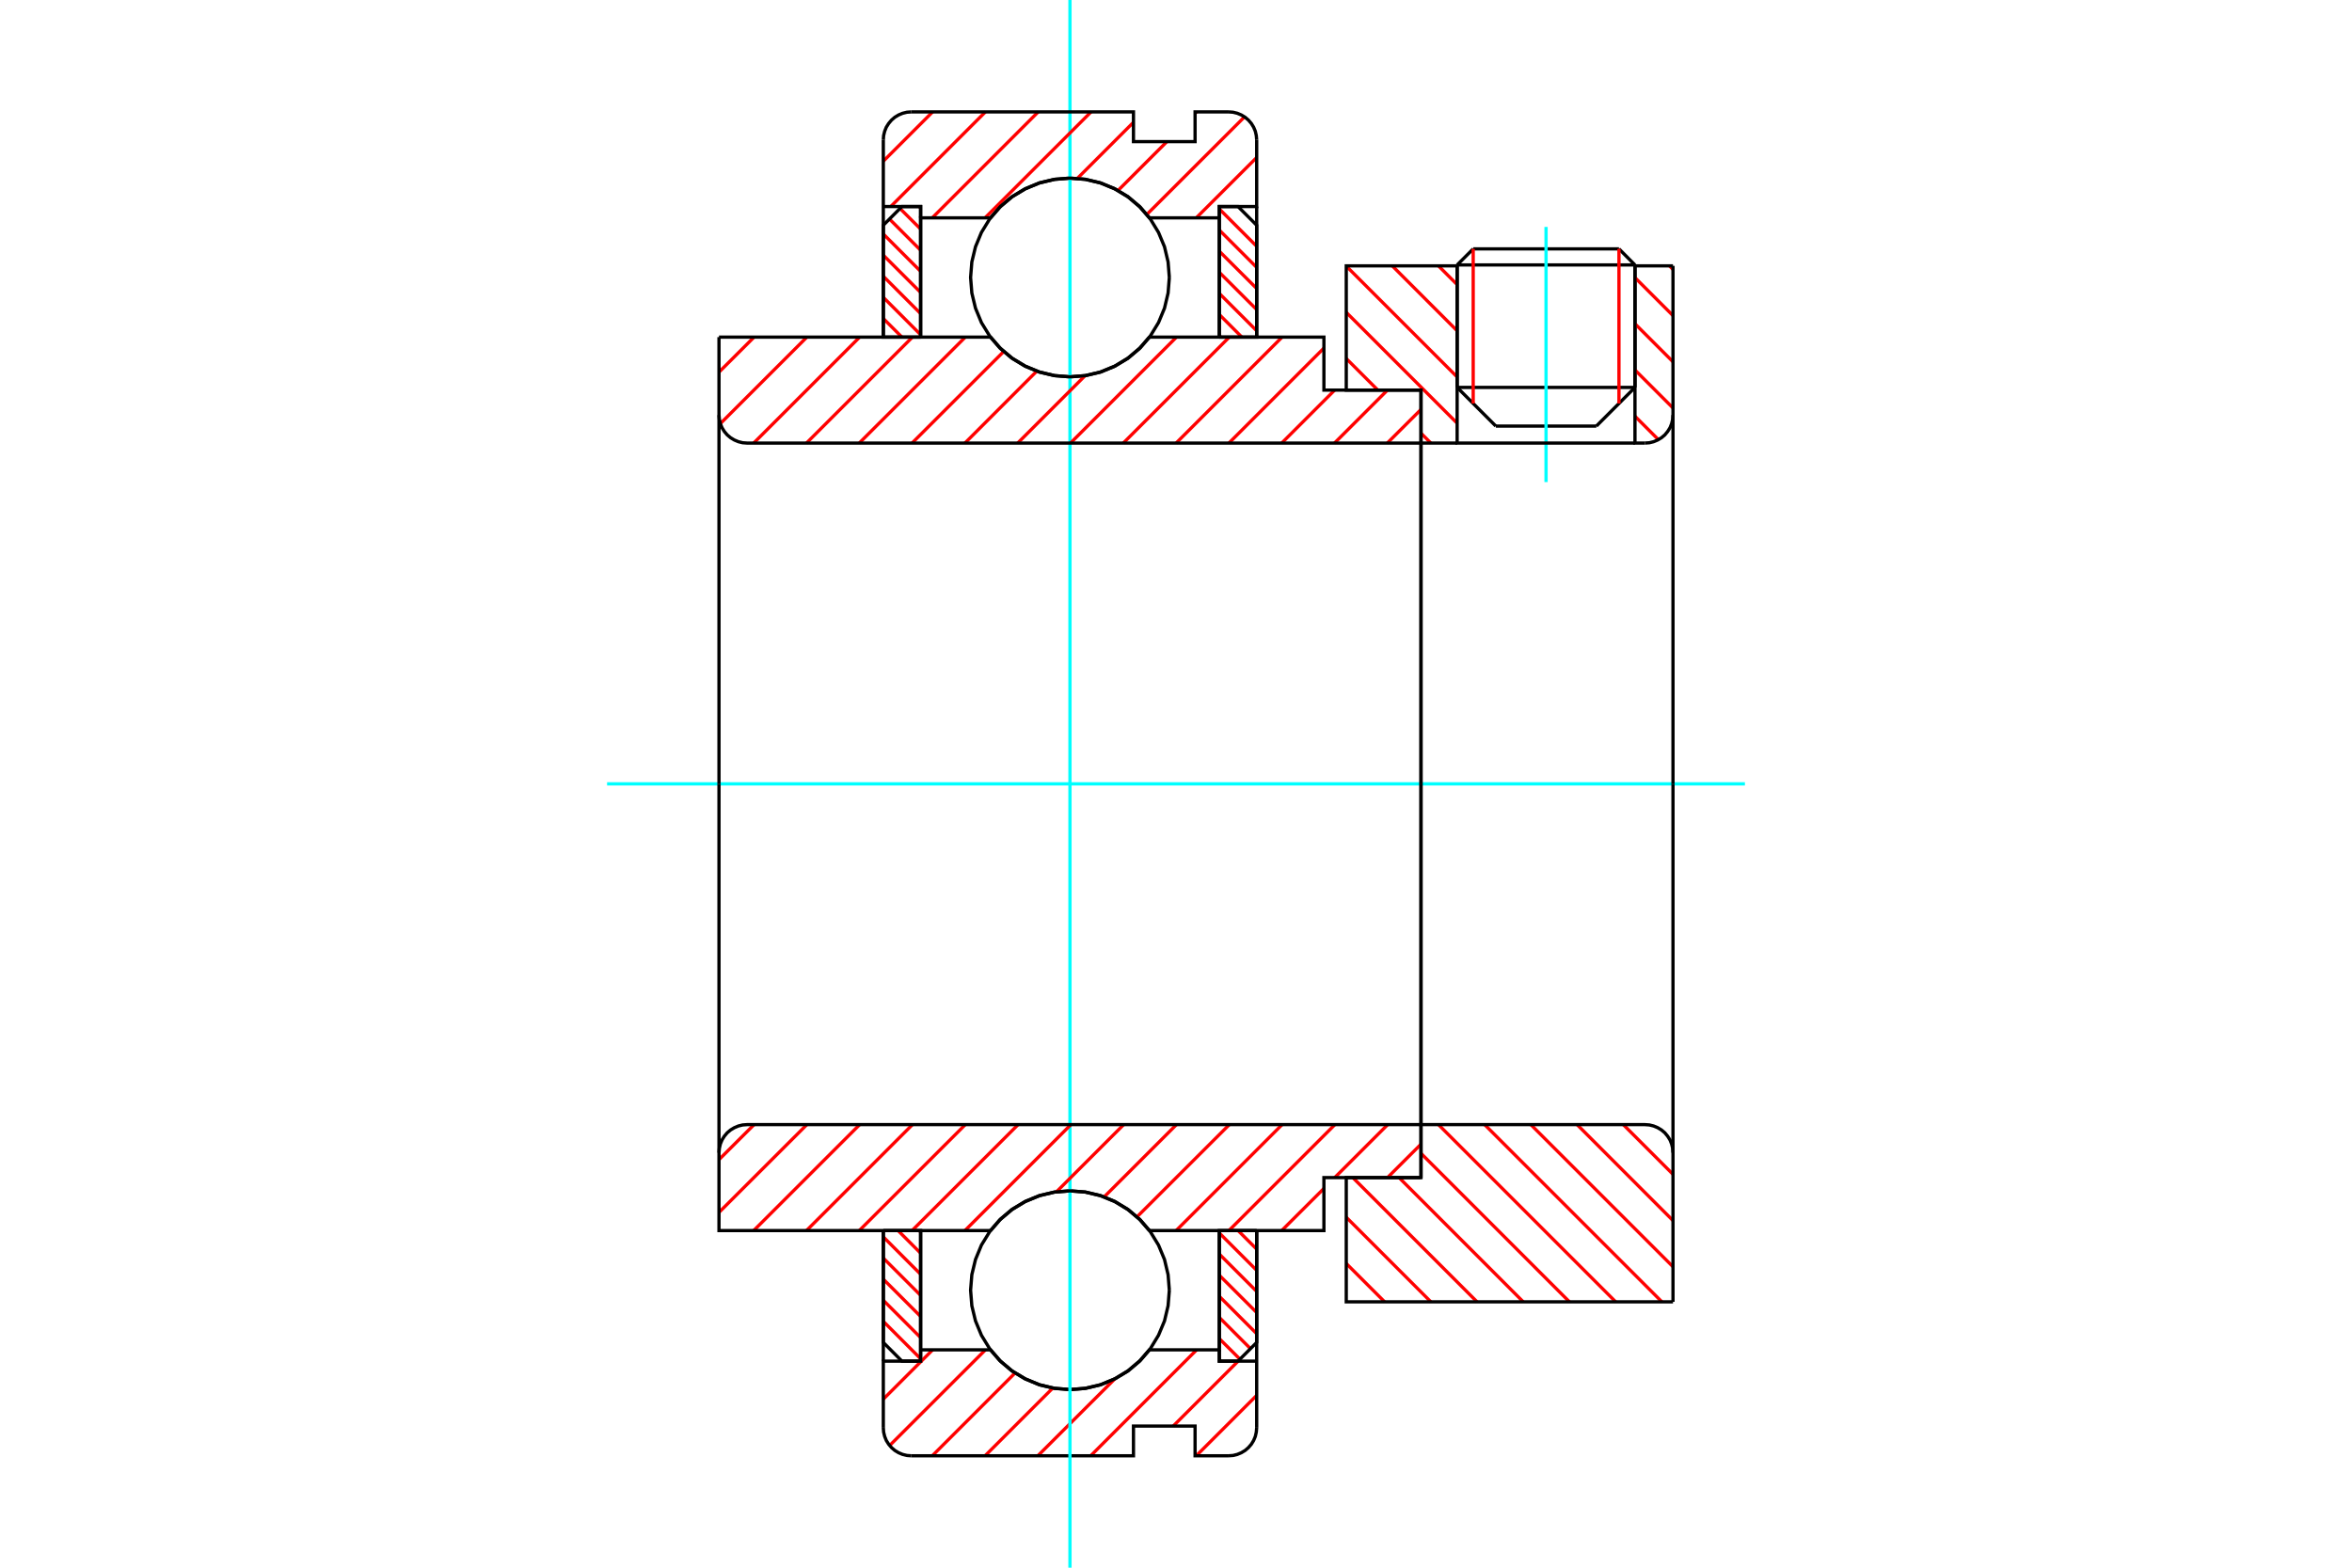 <?xml version="1.0" standalone="no"?>
<!DOCTYPE svg PUBLIC "-//W3C//DTD SVG 1.1//EN"
	"http://www.w3.org/Graphics/SVG/1.1/DTD/svg11.dtd">
<svg xmlns="http://www.w3.org/2000/svg" height="100%" width="100%" viewBox="0 0 36000 24000">
	<rect x="-1800" y="-1200" width="39600" height="26400" style="fill:#FFF"/>
	<g style="fill:none; fill-rule:evenodd" transform="matrix(1 0 0 1 0 0)">
		<g style="fill:none; stroke:#000; stroke-width:50; shape-rendering:geometricPrecision">
			<line x1="25025" y1="4056" x2="22303" y2="4056"/>
			<line x1="22549" y1="3810" x2="24780" y2="3810"/>
			<line x1="22303" y1="5931" x2="25025" y2="5931"/>
			<line x1="24434" y1="6523" x2="22895" y2="6523"/>
			<line x1="22549" y1="3810" x2="22303" y2="4056"/>
			<line x1="25025" y1="4056" x2="24780" y2="3810"/>
			<line x1="24434" y1="6523" x2="25025" y2="5931"/>
			<line x1="22303" y1="5931" x2="22895" y2="6523"/>
			<line x1="22303" y1="4056" x2="22303" y2="5931"/>
			<line x1="25025" y1="5931" x2="25025" y2="4056"/>
		</g>
		<g style="fill:none; stroke:#0FF; stroke-width:50; shape-rendering:geometricPrecision">
			<line x1="23664" y1="7380" x2="23664" y2="3474"/>
		</g>
		<g style="fill:none; stroke:#F00; stroke-width:50; shape-rendering:geometricPrecision">
			<line x1="24780" y1="3810" x2="24780" y2="6177"/>
			<line x1="22549" y1="6177" x2="22549" y2="3810"/>
			<line x1="13520" y1="20229" x2="14091" y2="20801"/>
			<line x1="13520" y1="19906" x2="14091" y2="20478"/>
			<line x1="13520" y1="19583" x2="14091" y2="20154"/>
			<line x1="13520" y1="19260" x2="14091" y2="19831"/>
			<line x1="13520" y1="18936" x2="14091" y2="19508"/>
			<line x1="13746" y1="18839" x2="14091" y2="19185"/>
			<line x1="14069" y1="18839" x2="14091" y2="18861"/>
		</g>
		<g style="fill:none; stroke:#000; stroke-width:50; shape-rendering:geometricPrecision">
			<polyline points="13520,18839 13520,20552 13805,20838 14091,20838 14091,18839 13520,18839"/>
		</g>
		<g style="fill:none; stroke:#0FF; stroke-width:50; shape-rendering:geometricPrecision">
			<line x1="9292" y1="12000" x2="26708" y2="12000"/>
		</g>
		<g style="fill:none; stroke:#F00; stroke-width:50; shape-rendering:geometricPrecision">
			<line x1="13520" y1="4876" x2="13805" y2="5161"/>
			<line x1="13520" y1="4552" x2="14091" y2="5124"/>
			<line x1="13520" y1="4229" x2="14091" y2="4801"/>
			<line x1="13520" y1="3906" x2="14091" y2="4477"/>
			<line x1="13520" y1="3582" x2="14091" y2="4154"/>
			<line x1="13614" y1="3353" x2="14091" y2="3831"/>
			<line x1="13776" y1="3192" x2="14091" y2="3507"/>
			<line x1="14069" y1="3162" x2="14091" y2="3184"/>
		</g>
		<g style="fill:none; stroke:#000; stroke-width:50; shape-rendering:geometricPrecision">
			<polyline points="14091,5161 14091,3162 13805,3162 13520,3448 13520,5161 14091,5161"/>
		</g>
		<g style="fill:none; stroke:#F00; stroke-width:50; shape-rendering:geometricPrecision">
			<line x1="18950" y1="18839" x2="19235" y2="19124"/>
			<line x1="18663" y1="18876" x2="19235" y2="19448"/>
			<line x1="18663" y1="19199" x2="19235" y2="19771"/>
			<line x1="18663" y1="19523" x2="19235" y2="20094"/>
			<line x1="18663" y1="19846" x2="19235" y2="20418"/>
			<line x1="18663" y1="20169" x2="19140" y2="20647"/>
			<line x1="18663" y1="20493" x2="18979" y2="20808"/>
			<line x1="18663" y1="20816" x2="18685" y2="20838"/>
		</g>
		<g style="fill:none; stroke:#000; stroke-width:50; shape-rendering:geometricPrecision">
			<polyline points="19235,18839 19235,20552 18949,20838 18663,20838 18663,18839 19235,18839"/>
		</g>
		<g style="fill:none; stroke:#F00; stroke-width:50; shape-rendering:geometricPrecision">
			<line x1="18663" y1="3199" x2="19235" y2="3771"/>
			<line x1="18663" y1="3522" x2="19235" y2="4094"/>
			<line x1="18663" y1="3846" x2="19235" y2="4417"/>
			<line x1="18663" y1="4169" x2="19235" y2="4740"/>
			<line x1="18663" y1="4492" x2="19235" y2="5064"/>
			<line x1="18663" y1="4815" x2="19008" y2="5161"/>
			<line x1="18663" y1="5139" x2="18685" y2="5161"/>
		</g>
		<g style="fill:none; stroke:#000; stroke-width:50; shape-rendering:geometricPrecision">
			<polyline points="18663,5161 18663,3162 18949,3162 19235,3448 19235,5161 18663,5161"/>
			<polyline points="17898,4248 17879,4010 17824,3778 17732,3558 17608,3354 17453,3172 17271,3017 17068,2893 16847,2801 16615,2746 16377,2727 16139,2746 15907,2801 15687,2893 15483,3017 15302,3172 15147,3354 15022,3558 14931,3778 14875,4010 14856,4248 14875,4486 14931,4718 15022,4939 15147,5142 15302,5324 15483,5479 15687,5603 15907,5695 16139,5750 16377,5769 16615,5750 16847,5695 17068,5603 17271,5479 17453,5324 17608,5142 17732,4939 17824,4718 17879,4486 17898,4248"/>
			<polyline points="17898,19752 17879,19514 17824,19282 17732,19061 17608,18858 17453,18676 17271,18521 17068,18397 16847,18305 16615,18250 16377,18231 16139,18250 15907,18305 15687,18397 15483,18521 15302,18676 15147,18858 15022,19061 14931,19282 14875,19514 14856,19752 14875,19990 14931,20222 15022,20442 15147,20646 15302,20828 15483,20983 15687,21107 15907,21199 16139,21254 16377,21273 16615,21254 16847,21199 17068,21107 17271,20983 17453,20828 17608,20646 17732,20442 17824,20222 17879,19990 17898,19752"/>
		</g>
		<g style="fill:none; stroke:#F00; stroke-width:50; shape-rendering:geometricPrecision">
			<line x1="24846" y1="17217" x2="25607" y2="17978"/>
			<line x1="24139" y1="17217" x2="25607" y2="18686"/>
			<line x1="23431" y1="17217" x2="25607" y2="19393"/>
			<line x1="22724" y1="17217" x2="25437" y2="19930"/>
			<line x1="22017" y1="17217" x2="24730" y2="19930"/>
			<line x1="21750" y1="17657" x2="24022" y2="19930"/>
			<line x1="21414" y1="18028" x2="23315" y2="19930"/>
			<line x1="20706" y1="18028" x2="22608" y2="19930"/>
			<line x1="20606" y1="18635" x2="21901" y2="19930"/>
			<line x1="20606" y1="19343" x2="21193" y2="19930"/>
		</g>
		<g style="fill:none; stroke:#000; stroke-width:50; shape-rendering:geometricPrecision">
			<line x1="25607" y1="12000" x2="25607" y2="19930"/>
			<polyline points="25607,17646 25602,17579 25586,17513 25561,17451 25525,17394 25482,17342 25431,17299 25373,17264 25311,17238 25246,17222 25178,17217 21750,17217 21750,12000"/>
			<polyline points="21750,17217 21750,18028 20606,18028 20606,19930 25607,19930"/>
		</g>
		<g style="fill:none; stroke:#F00; stroke-width:50; shape-rendering:geometricPrecision">
			<line x1="25553" y1="4070" x2="25607" y2="4125"/>
			<line x1="25025" y1="4250" x2="25607" y2="4832"/>
			<line x1="25025" y1="4957" x2="25607" y2="5539"/>
			<line x1="25025" y1="5664" x2="25607" y2="6246"/>
			<line x1="25025" y1="6372" x2="25384" y2="6731"/>
			<line x1="22017" y1="4070" x2="22303" y2="4357"/>
			<line x1="21310" y1="4070" x2="22303" y2="5064"/>
			<line x1="20606" y1="4074" x2="22303" y2="5771"/>
			<line x1="20606" y1="4782" x2="22303" y2="6479"/>
			<line x1="20606" y1="5489" x2="21089" y2="5972"/>
			<line x1="21750" y1="6632" x2="21901" y2="6783"/>
		</g>
		<g style="fill:none; stroke:#000; stroke-width:50; shape-rendering:geometricPrecision">
			<line x1="25607" y1="12000" x2="25607" y2="4070"/>
			<polyline points="25178,6783 25246,6778 25311,6762 25373,6736 25431,6701 25482,6658 25525,6606 25561,6549 25586,6487 25602,6421 25607,6354"/>
			<polyline points="25178,6783 25025,6783 25025,4070"/>
			<polyline points="25025,6783 22303,6783 22303,4070"/>
			<polyline points="22303,6783 21750,6783 21750,12000"/>
			<polyline points="21750,6783 21750,5972 20606,5972 20606,4070 22303,4070"/>
			<line x1="25025" y1="4070" x2="25607" y2="4070"/>
		</g>
		<g style="fill:none; stroke:#F00; stroke-width:50; shape-rendering:geometricPrecision">
			<line x1="19235" y1="21362" x2="18310" y2="22287"/>
			<line x1="18951" y1="20838" x2="17957" y2="21832"/>
			<line x1="18316" y1="20665" x2="16694" y2="22287"/>
			<line x1="17064" y1="21109" x2="15885" y2="22287"/>
			<line x1="16114" y1="21250" x2="15077" y2="22287"/>
			<line x1="15537" y1="21019" x2="14269" y2="22287"/>
			<line x1="15083" y1="20665" x2="13617" y2="22130"/>
			<line x1="14275" y1="20665" x2="13520" y2="21420"/>
		</g>
		<g style="fill:none; stroke:#000; stroke-width:50; shape-rendering:geometricPrecision">
			<polyline points="19235,18839 19235,20838 19235,21858"/>
			<polyline points="18806,22287 18873,22282 18938,22266 19000,22240 19058,22205 19109,22161 19153,22110 19188,22053 19214,21991 19229,21925 19235,21858"/>
			<polyline points="18806,22287 18292,22287 18292,21832 17349,21832 17349,22287 13949,22287"/>
			<polyline points="13520,21858 13525,21925 13541,21991 13566,22053 13602,22110 13645,22161 13696,22205 13754,22240 13816,22266 13881,22282 13949,22287"/>
			<polyline points="13520,21858 13520,20838 14091,20838 14091,20665 14091,18839"/>
			<polyline points="14091,20665 15160,20665 15315,20841 15496,20992 15697,21112 15914,21201 16143,21255 16377,21273 16611,21255 16840,21201 17057,21112 17259,20992 17439,20841 17594,20665 18663,20665 18663,18839"/>
			<polyline points="18663,20665 18663,20838 19235,20838"/>
			<line x1="13520" y1="20838" x2="13520" y2="18839"/>
		</g>
		<g style="fill:none; stroke:#0FF; stroke-width:50; shape-rendering:geometricPrecision">
			<line x1="16377" y1="24000" x2="16377" y2="0"/>
		</g>
		<g style="fill:none; stroke:#F00; stroke-width:50; shape-rendering:geometricPrecision">
			<line x1="19235" y1="2411" x2="18310" y2="3335"/>
			<line x1="19049" y1="1789" x2="17553" y2="3284"/>
			<line x1="18316" y1="1713" x2="18292" y2="1737"/>
			<line x1="17861" y1="2168" x2="17112" y2="2917"/>
			<line x1="17349" y1="1872" x2="16489" y2="2732"/>
			<line x1="16700" y1="1713" x2="15077" y2="3335"/>
			<line x1="15891" y1="1713" x2="14269" y2="3335"/>
			<line x1="15083" y1="1713" x2="13634" y2="3162"/>
			<line x1="14275" y1="1713" x2="13520" y2="2468"/>
		</g>
		<g style="fill:none; stroke:#000; stroke-width:50; shape-rendering:geometricPrecision">
			<polyline points="13520,5161 13520,3162 13520,2142"/>
			<polyline points="13949,1713 13881,1718 13816,1734 13754,1760 13696,1795 13645,1839 13602,1890 13566,1947 13541,2009 13525,2075 13520,2142"/>
			<polyline points="13949,1713 17349,1713 17349,2168 18292,2168 18292,1713 18806,1713"/>
			<polyline points="19235,2142 19229,2075 19214,2009 19188,1947 19153,1890 19109,1839 19058,1795 19000,1760 18938,1734 18873,1718 18806,1713"/>
			<polyline points="19235,2142 19235,3162 18663,3162 18663,3335 18663,5161"/>
			<polyline points="18663,3335 17594,3335 17439,3159 17259,3008 17057,2888 16840,2799 16611,2745 16377,2727 16143,2745 15914,2799 15697,2888 15496,3008 15315,3159 15160,3335 14091,3335 14091,5161"/>
			<polyline points="14091,3335 14091,3162 13520,3162"/>
			<line x1="19235" y1="3162" x2="19235" y2="5161"/>
		</g>
		<g style="fill:none; stroke:#F00; stroke-width:50; shape-rendering:geometricPrecision">
			<line x1="21750" y1="17516" x2="21237" y2="18028"/>
			<line x1="21240" y1="17217" x2="20429" y2="18028"/>
			<line x1="20264" y1="18194" x2="19618" y2="18839"/>
			<line x1="20432" y1="17217" x2="18810" y2="18839"/>
			<line x1="19624" y1="17217" x2="18002" y2="18839"/>
			<line x1="18816" y1="17217" x2="17403" y2="18629"/>
			<line x1="18007" y1="17217" x2="16900" y2="18324"/>
			<line x1="17199" y1="17217" x2="16171" y2="18245"/>
			<line x1="16391" y1="17217" x2="14769" y2="18839"/>
			<line x1="15583" y1="17217" x2="13960" y2="18839"/>
			<line x1="14775" y1="17217" x2="13152" y2="18839"/>
			<line x1="13966" y1="17217" x2="12344" y2="18839"/>
			<line x1="13158" y1="17217" x2="11536" y2="18839"/>
			<line x1="12350" y1="17217" x2="11005" y2="18561"/>
			<line x1="11542" y1="17217" x2="11005" y2="17753"/>
		</g>
		<g style="fill:none; stroke:#000; stroke-width:50; shape-rendering:geometricPrecision">
			<line x1="21750" y1="12000" x2="21750" y2="18028"/>
			<polyline points="21750,17217 11434,17217 11367,17222 11302,17238 11240,17264 11182,17299 11131,17342 11087,17394 11052,17451 11026,17513 11011,17579 11005,17646 11005,18839 11577,18839 15160,18839"/>
			<polyline points="17594,18839 17439,18663 17259,18512 17057,18391 16840,18303 16611,18249 16377,18231 16143,18249 15914,18303 15697,18391 15496,18512 15315,18663 15160,18839"/>
			<polyline points="17594,18839 20264,18839 20264,18028 21750,18028"/>
			<line x1="11005" y1="12000" x2="11005" y2="17646"/>
		</g>
		<g style="fill:none; stroke:#F00; stroke-width:50; shape-rendering:geometricPrecision">
			<line x1="21750" y1="6268" x2="21234" y2="6783"/>
			<line x1="21237" y1="5972" x2="20426" y2="6783"/>
			<line x1="20429" y1="5972" x2="19618" y2="6783"/>
			<line x1="20264" y1="5329" x2="18810" y2="6783"/>
			<line x1="19624" y1="5161" x2="18002" y2="6783"/>
			<line x1="18816" y1="5161" x2="17193" y2="6783"/>
			<line x1="18007" y1="5161" x2="16385" y2="6783"/>
			<line x1="16609" y1="5751" x2="15577" y2="6783"/>
			<line x1="15870" y1="5681" x2="14769" y2="6783"/>
			<line x1="15363" y1="5381" x2="13960" y2="6783"/>
			<line x1="14775" y1="5161" x2="13152" y2="6783"/>
			<line x1="13966" y1="5161" x2="12344" y2="6783"/>
			<line x1="13158" y1="5161" x2="11536" y2="6783"/>
			<line x1="12350" y1="5161" x2="11026" y2="6485"/>
			<line x1="11542" y1="5161" x2="11005" y2="5697"/>
		</g>
		<g style="fill:none; stroke:#000; stroke-width:50; shape-rendering:geometricPrecision">
			<line x1="11005" y1="12000" x2="11005" y2="5161"/>
			<polyline points="11005,6354 11011,6421 11026,6487 11052,6549 11087,6606 11131,6658 11182,6701 11240,6736 11302,6762 11367,6778 11434,6783 21750,6783 21750,5972 20264,5972 20264,5161 17594,5161"/>
			<polyline points="15160,5161 15315,5337 15496,5488 15697,5609 15914,5697 16143,5751 16377,5769 16611,5751 16840,5697 17057,5609 17259,5488 17439,5337 17594,5161"/>
			<polyline points="15160,5161 11577,5161 11005,5161"/>
			<line x1="21750" y1="12000" x2="21750" y2="6783"/>
		</g>
	</g>
</svg>
